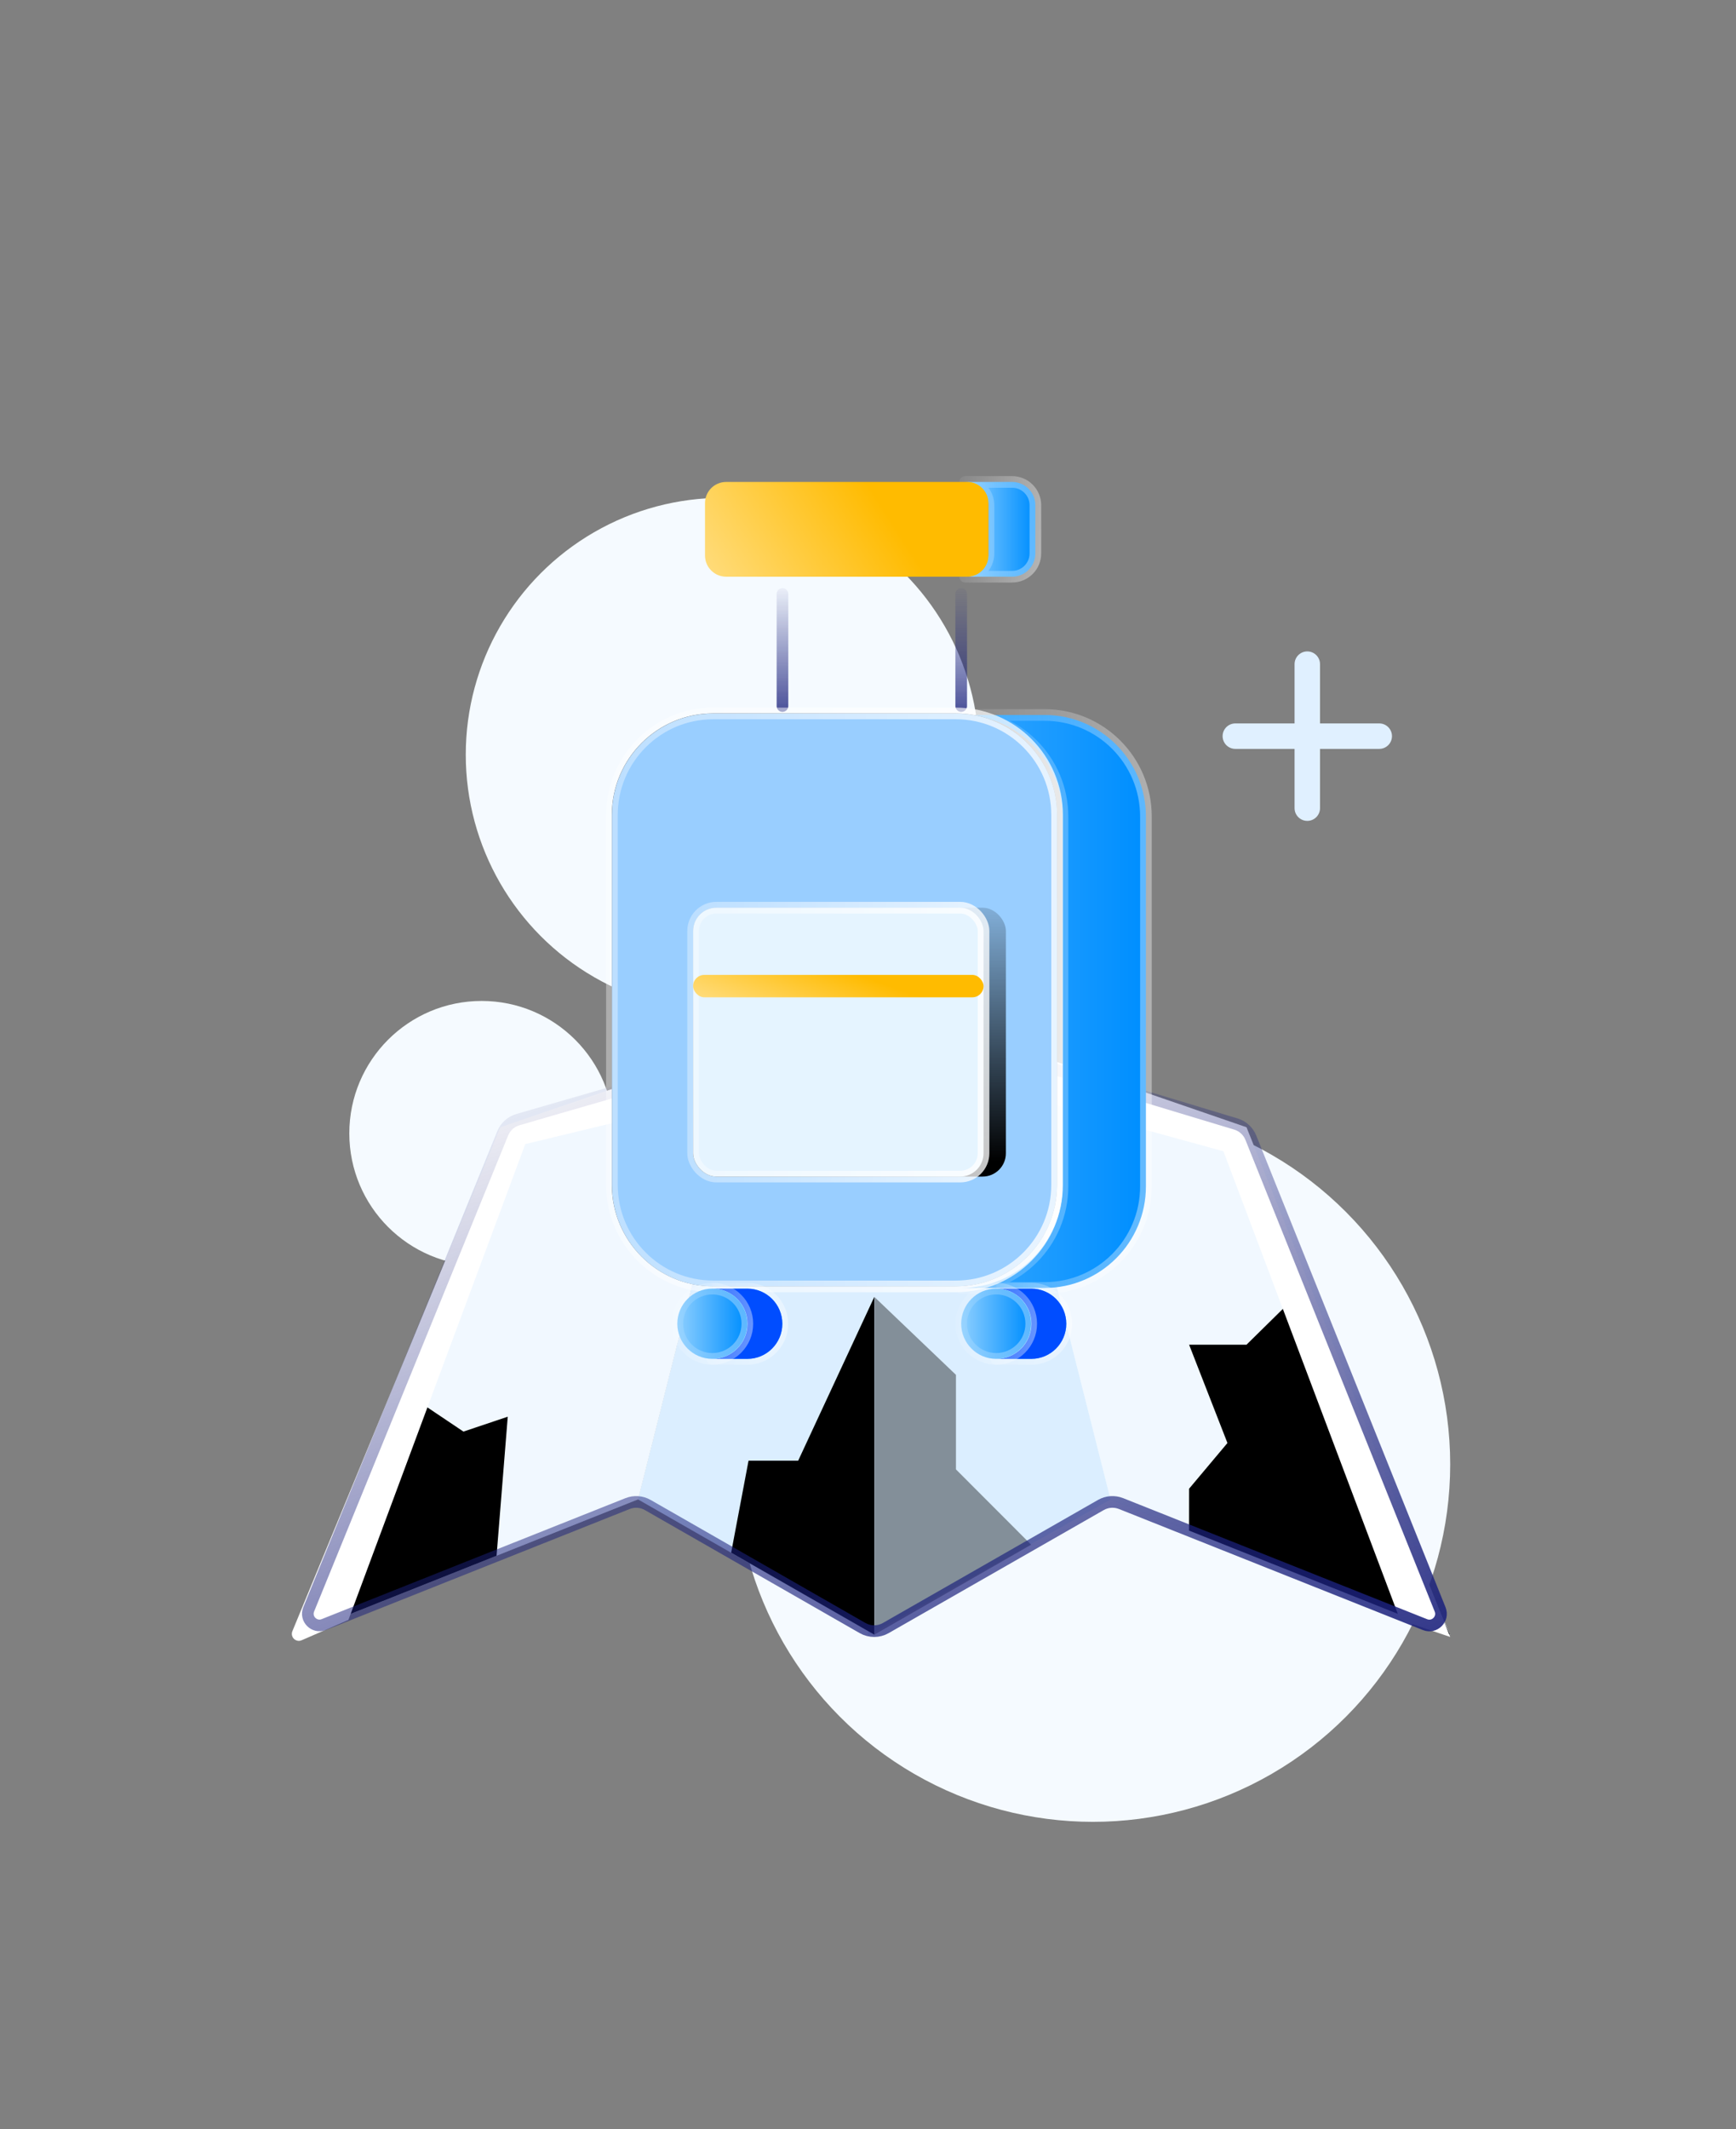 <svg width="328" height="402" viewBox="0 0 328 402" fill="none" xmlns="http://www.w3.org/2000/svg">
<rect x="0" y="0" width="328" height="402" fill="#808080" stroke="none"/>
<circle cx="206.5" cy="276.5" r="67.5" fill="#F5FAFF"/>
<circle cx="136.5" cy="142.5" r="48.5" fill="#F5FAFF"/>
<circle cx="91" cy="214" r="25" fill="#F5FAFF"/>
<path d="M260.596 136.596C261.924 136.596 263 137.673 263 139C263 140.327 261.924 141.404 260.596 141.404H249.404V152.596C249.404 153.924 248.327 155 247 155C245.673 155 244.596 153.924 244.596 152.596V141.404H233.404C232.076 141.404 231 140.327 231 139C231 137.673 232.076 136.596 233.404 136.596H244.596L244.596 125.404C244.596 124.076 245.673 123 247 123C248.327 123 249.404 124.076 249.404 125.404V136.596H260.596Z" fill="#E0F0FF"/>
<path d="M165.168 308.662L120.535 283.112L141.866 198.656L165.168 210.612V308.662Z" fill="#DBEEFF"/>
<path d="M188.489 198.664L164.001 210.76V308.81L209.841 283.119L188.489 198.664Z" fill="#DBEEFF"/>
<path d="M188.509 198.658L188.495 198.661L188.504 198.656L188.509 198.658Z" fill="#DBEEFF"/>
<path d="M188.472 198.65L209.822 283.105L273.995 308.655L231.092 212.844L188.472 198.65Z" fill="#E5F4FF"/>
<path d="M141.898 198.65L99.277 212.844L56.374 308.655L120.567 283.105L141.898 198.65Z" fill="#DBEEFF"/>
<g style="mix-blend-mode:overlay" opacity="0.6">
<path d="M141.899 198.651L99.279 212.845L56.376 308.656L120.569 283.106L141.899 198.651Z" fill="white"/>
</g>
<g style="mix-blend-mode:overlay">
<path d="M76.777 263.079L87.563 270.312L95.934 267.501L93.821 293.76L56.372 308.664L76.777 263.079Z" fill="black"/>
</g>
<path d="M188.472 198.649L209.822 283.105L273.995 308.655L231.092 212.844L188.472 198.649Z" fill="#DBEEFF"/>
<g style="mix-blend-mode:overlay" opacity="0.6">
<path d="M188.473 198.651L209.824 283.106L273.996 308.656L231.094 212.845L188.473 198.651Z" fill="white"/>
</g>
<g style="mix-blend-mode:overlay">
<path d="M224.663 289.007L224.669 281.093L231.913 272.467L224.669 253.906H235.515L244.389 245.171L273.985 308.661L224.663 289.007Z" fill="black"/>
</g>
<path d="M94.514 212.847L139.7 197.399C140.865 197.001 142.142 197.109 143.223 197.696L165.171 209.61L188.828 196.775L235.518 212.847L274 309.086L264.538 305.877L231.156 217.384L191.192 206.402L164.809 217.545L139.161 206.402L99.245 216.028L65.828 305.877L56.989 309.714C55.901 310.186 54.791 309.096 55.243 307.999L94.514 212.847Z" fill="white"/>
<g style="mix-blend-mode:overlay">
<path d="M165.189 244.888L150.805 275.808H141.428L138.146 293.174L165.189 308.65V244.888Z" fill="black"/>
</g>
<g style="mix-blend-mode:overlay" opacity="0.4">
<path d="M165.206 244.887L165.213 244.886L165.213 244.893L165.206 244.887Z" fill="black"/>
<path d="M165.213 244.893L180.619 259.599V277.451L194.826 291.672L165.205 308.651L165.213 244.893Z" fill="black"/>
</g>
<path d="M165.167 210.612L141.894 198.671L141.898 198.655L141.875 198.662L141.865 198.656L141.862 198.666L97.846 211.412C96.554 211.786 95.504 212.731 94.996 213.976L58.327 303.874C57.594 305.67 59.376 307.466 61.178 306.749L118.575 283.904C119.821 283.408 121.225 283.507 122.388 284.174L162.982 307.411C164.336 308.186 165.999 308.187 167.352 307.412L208 284.172C209.163 283.507 210.566 283.409 211.811 283.904L269.244 306.763C271.041 307.478 272.82 305.694 272.099 303.899L236.329 214.812C235.831 213.572 234.796 212.625 233.517 212.239L188.504 198.656M165.222 210.612L188.489 198.664M188.504 198.656L188.495 198.661L188.509 198.658L188.504 198.656ZM188.499 198.659L188.488 198.655" stroke="url(#paint0_linear_254_17157)" stroke-width="2.2" stroke-linecap="round" stroke-linejoin="round"/>
<path d="M181.606 243.19H197.372C207.944 243.19 216.51 234.604 216.51 224.008V154.184C216.51 143.587 207.944 135.002 197.372 135.002H181.606C192.176 135.002 200.744 143.59 200.744 154.184V224.008C200.744 234.602 192.176 243.19 181.606 243.19Z" fill="url(#paint1_linear_254_17157)" stroke="url(#paint2_linear_254_17157)" stroke-opacity="0.4" stroke-width="2.2" stroke-linejoin="round"/>
<g style="mix-blend-mode:overlay">
<path d="M180.579 134.692H134.741C124.171 134.692 115.603 143.28 115.603 153.874V223.698C115.603 234.292 124.171 242.88 134.741 242.88H180.579C191.149 242.88 199.717 234.292 199.717 223.698V153.874C199.717 143.28 191.149 134.692 180.579 134.692Z" fill="black"/>
</g>
<path d="M147.84 112.154V133.312" stroke="url(#paint3_linear_254_17157)" stroke-width="2.2" stroke-linecap="round" stroke-linejoin="round"/>
<path d="M181.61 112.154V133.312" stroke="url(#paint4_linear_254_17157)" stroke-width="2.2" stroke-linecap="round" stroke-linejoin="round"/>
<path d="M182.362 108.894H191.224C193.654 108.894 195.625 106.923 195.625 104.493V95.4C195.625 92.97 193.654 91 191.224 91H182.362C184.792 91 186.762 92.97 186.762 95.4V104.493C186.762 106.923 184.792 108.894 182.362 108.894Z" fill="url(#paint5_linear_254_17157)" stroke="url(#paint6_linear_254_17157)" stroke-opacity="0.4" stroke-width="2.2" stroke-linejoin="round"/>
<path d="M182.754 91H137.204C134.995 91 133.204 92.791 133.204 95V104.894C133.204 107.103 134.995 108.894 137.204 108.894H182.754C184.963 108.894 186.754 107.103 186.754 104.894V95C186.754 92.791 184.963 91 182.754 91Z" fill="url(#paint7_linear_254_17157)"/>
<path d="M180.592 134.711H134.753C124.184 134.711 115.615 143.299 115.615 153.892V223.716C115.615 234.31 124.184 242.898 134.753 242.898H180.592C191.161 242.898 199.729 234.31 199.729 223.716V153.892C199.729 143.299 191.161 134.711 180.592 134.711Z" fill="#99CEFF"/>
<path d="M180.592 134.711H134.753C124.184 134.711 115.615 143.299 115.615 153.893V223.717C115.615 234.31 124.184 242.898 134.753 242.898H180.592C191.161 242.898 199.729 234.31 199.729 223.717V153.893C199.729 143.299 191.161 134.711 180.592 134.711Z" stroke="url(#paint8_linear_254_17157)" stroke-opacity="0.8" stroke-width="2.2"/>
<path d="M134.61 256.585C134.603 256.585 134.596 256.585 134.589 256.585H134.621H141.199C144.853 256.585 147.815 253.616 147.815 249.953C147.815 246.29 144.853 243.32 141.199 243.32H134.621H134.589C134.596 243.32 134.603 243.32 134.61 243.32L134.621 243.32C138.275 243.32 141.237 246.29 141.237 249.953C141.237 253.616 138.275 256.585 134.621 256.585L134.61 256.585Z" fill="url(#paint9_linear_254_17157)"/>
<path d="M134.621 256.585H134.589C134.596 256.585 134.603 256.585 134.61 256.585L134.621 256.585ZM134.621 256.585H141.199C144.853 256.585 147.815 253.616 147.815 249.953C147.815 246.29 144.853 243.32 141.199 243.32H134.621M134.621 256.585C138.275 256.585 141.237 253.616 141.237 249.953C141.237 246.29 138.275 243.32 134.621 243.32M134.621 243.32H134.589M134.621 243.32L134.61 243.32C134.603 243.32 134.596 243.32 134.589 243.32M134.589 243.32H134.582" stroke="url(#paint10_linear_254_17157)" stroke-opacity="0.4" stroke-width="2.2" stroke-linejoin="round"/>
<path d="M134.61 256.585C134.603 256.585 134.596 256.585 134.589 256.585H134.621H141.199C144.853 256.585 147.815 253.616 147.815 249.953C147.815 246.29 144.853 243.32 141.199 243.32H134.621H134.589C134.596 243.32 134.603 243.32 134.61 243.32L134.621 243.32C138.275 243.32 141.237 246.29 141.237 249.953C141.237 253.616 138.275 256.585 134.621 256.585L134.61 256.585Z" fill="#004DFF"/>
<path d="M134.587 256.58C138.241 256.58 141.203 253.611 141.203 249.948C141.203 246.285 138.241 243.315 134.587 243.315C130.932 243.315 127.97 246.285 127.97 249.948C127.97 253.611 130.932 256.58 134.587 256.58Z" fill="url(#paint11_linear_254_17157)" stroke="url(#paint12_linear_254_17157)" stroke-opacity="0.4" stroke-width="2.2" stroke-linejoin="round"/>
<path d="M188.259 256.585C188.252 256.585 188.245 256.585 188.238 256.585H188.27H194.848C198.502 256.585 201.464 253.615 201.464 249.952C201.464 246.289 198.502 243.32 194.848 243.32H188.27H188.238C188.245 243.32 188.252 243.32 188.259 243.32L188.27 243.32C191.924 243.32 194.886 246.289 194.886 249.952C194.886 253.615 191.924 256.585 188.27 256.585L188.259 256.585Z" fill="url(#paint13_linear_254_17157)"/>
<path d="M188.27 256.585H188.238C188.245 256.585 188.252 256.585 188.259 256.585L188.27 256.585ZM188.27 256.585H194.848C198.502 256.585 201.464 253.615 201.464 249.952C201.464 246.289 198.502 243.32 194.848 243.32H188.27M188.27 256.585C191.924 256.585 194.886 253.615 194.886 249.952C194.886 246.289 191.924 243.32 188.27 243.32M188.27 243.32H188.238M188.27 243.32L188.259 243.32C188.252 243.32 188.245 243.32 188.238 243.32M188.238 243.32H188.231" stroke="url(#paint14_linear_254_17157)" stroke-opacity="0.4" stroke-width="2.2" stroke-linejoin="round"/>
<path d="M188.259 256.585C188.252 256.585 188.245 256.585 188.238 256.585H188.27H194.848C198.502 256.585 201.464 253.615 201.464 249.952C201.464 246.289 198.502 243.32 194.848 243.32H188.27H188.238C188.245 243.32 188.252 243.32 188.259 243.32L188.27 243.32C191.924 243.32 194.886 246.289 194.886 249.952C194.886 253.615 191.924 256.585 188.27 256.585L188.259 256.585Z" fill="#004DFF"/>
<path d="M188.223 256.58C191.877 256.58 194.839 253.61 194.839 249.947C194.839 246.284 191.877 243.314 188.223 243.314C184.569 243.314 181.606 246.284 181.606 249.947C181.606 253.61 184.569 256.58 188.223 256.58Z" fill="url(#paint15_linear_254_17157)" stroke="url(#paint16_linear_254_17157)" stroke-opacity="0.4" stroke-width="2.2" stroke-linejoin="round"/>
<g style="mix-blend-mode:overlay">
<rect x="130.955" y="171.389" width="59.098" height="50.772" rx="4.4" fill="url(#paint17_linear_254_17157)"/>
</g>
<rect x="130.955" y="171.389" width="54.877" height="50.772" rx="4.4" fill="#E5F4FF" stroke="url(#paint18_linear_254_17157)" stroke-opacity="0.8" stroke-width="2.2"/>
<rect x="130.955" y="184.081" width="54.877" height="4.232" rx="2.116" fill="url(#paint19_linear_254_17157)"/>
<defs>
<linearGradient id="paint0_linear_254_17157" x1="407.126" y1="285.082" x2="351.225" y2="112.716" gradientUnits="userSpaceOnUse">
<stop stop-color="#1B217C"/>
<stop offset="1" stop-color="#1B217C" stop-opacity="0"/>
</linearGradient>
<linearGradient id="paint1_linear_254_17157" x1="215.36" y1="229.938" x2="182.374" y2="229.938" gradientUnits="userSpaceOnUse">
<stop stop-color="#008FFF"/>
<stop offset="1" stop-color="#33A5FF"/>
</linearGradient>
<linearGradient id="paint2_linear_254_17157" x1="217.186" y1="243.19" x2="167.036" y2="241.222" gradientUnits="userSpaceOnUse">
<stop stop-color="white"/>
<stop offset="1" stop-color="white" stop-opacity="0"/>
</linearGradient>
<linearGradient id="paint3_linear_254_17157" x1="147.84" y1="141.247" x2="147.84" y2="109.51" gradientUnits="userSpaceOnUse">
<stop stop-color="#1B217C"/>
<stop offset="1" stop-color="#1B217C" stop-opacity="0"/>
</linearGradient>
<linearGradient id="paint4_linear_254_17157" x1="181.61" y1="141.247" x2="181.61" y2="109.51" gradientUnits="userSpaceOnUse">
<stop stop-color="#1B217C"/>
<stop offset="1" stop-color="#1B217C" stop-opacity="0"/>
</linearGradient>
<linearGradient id="paint5_linear_254_17157" x1="195.187" y1="106.702" x2="182.653" y2="106.702" gradientUnits="userSpaceOnUse">
<stop stop-color="#008FFF"/>
<stop offset="1" stop-color="#8BCEFF"/>
</linearGradient>
<linearGradient id="paint6_linear_254_17157" x1="195.881" y1="108.894" x2="176.95" y2="107.187" gradientUnits="userSpaceOnUse">
<stop stop-color="white"/>
<stop offset="1" stop-color="white" stop-opacity="0"/>
</linearGradient>
<linearGradient id="paint7_linear_254_17157" x1="173.366" y1="105.911" x2="139.487" y2="127.638" gradientUnits="userSpaceOnUse">
<stop stop-color="#FFBB00"/>
<stop offset="1" stop-color="#FFE18F"/>
</linearGradient>
<linearGradient id="paint8_linear_254_17157" x1="204.249" y1="228.249" x2="42.685" y2="222.438" gradientUnits="userSpaceOnUse">
<stop stop-color="white"/>
<stop offset="1" stop-color="white" stop-opacity="0"/>
</linearGradient>
<linearGradient id="paint9_linear_254_17157" x1="147.379" y1="254.96" x2="134.873" y2="254.96" gradientUnits="userSpaceOnUse">
<stop stop-color="#008FFF"/>
<stop offset="1" stop-color="#8BCEFF"/>
</linearGradient>
<linearGradient id="paint10_linear_254_17157" x1="148.071" y1="256.585" x2="129.305" y2="254.308" gradientUnits="userSpaceOnUse">
<stop stop-color="white"/>
<stop offset="1" stop-color="white" stop-opacity="0"/>
</linearGradient>
<linearGradient id="paint11_linear_254_17157" x1="140.767" y1="254.955" x2="128.261" y2="254.955" gradientUnits="userSpaceOnUse">
<stop stop-color="#008FFF"/>
<stop offset="1" stop-color="#8BCEFF"/>
</linearGradient>
<linearGradient id="paint12_linear_254_17157" x1="141.459" y1="256.58" x2="122.693" y2="254.303" gradientUnits="userSpaceOnUse">
<stop stop-color="white"/>
<stop offset="1" stop-color="white" stop-opacity="0"/>
</linearGradient>
<linearGradient id="paint13_linear_254_17157" x1="201.028" y1="254.96" x2="188.522" y2="254.96" gradientUnits="userSpaceOnUse">
<stop stop-color="#008FFF"/>
<stop offset="1" stop-color="#8BCEFF"/>
</linearGradient>
<linearGradient id="paint14_linear_254_17157" x1="201.72" y1="256.585" x2="182.954" y2="254.308" gradientUnits="userSpaceOnUse">
<stop stop-color="white"/>
<stop offset="1" stop-color="white" stop-opacity="0"/>
</linearGradient>
<linearGradient id="paint15_linear_254_17157" x1="194.403" y1="254.955" x2="181.897" y2="254.955" gradientUnits="userSpaceOnUse">
<stop stop-color="#008FFF"/>
<stop offset="1" stop-color="#8BCEFF"/>
</linearGradient>
<linearGradient id="paint16_linear_254_17157" x1="195.095" y1="256.58" x2="176.33" y2="254.303" gradientUnits="userSpaceOnUse">
<stop stop-color="white"/>
<stop offset="1" stop-color="white" stop-opacity="0"/>
</linearGradient>
<linearGradient id="paint17_linear_254_17157" x1="161.303" y1="219.386" x2="161.145" y2="162.949" gradientUnits="userSpaceOnUse">
<stop/>
<stop offset="1" stop-opacity="0"/>
</linearGradient>
<linearGradient id="paint18_linear_254_17157" x1="188.781" y1="215.286" x2="83.501" y2="210.022" gradientUnits="userSpaceOnUse">
<stop stop-color="white"/>
<stop offset="1" stop-color="white" stop-opacity="0"/>
</linearGradient>
<linearGradient id="paint19_linear_254_17157" x1="172.113" y1="187.608" x2="166.495" y2="203.218" gradientUnits="userSpaceOnUse">
<stop stop-color="#FFBB00"/>
<stop offset="1" stop-color="#FFE18F"/>
</linearGradient>
</defs>
</svg>
